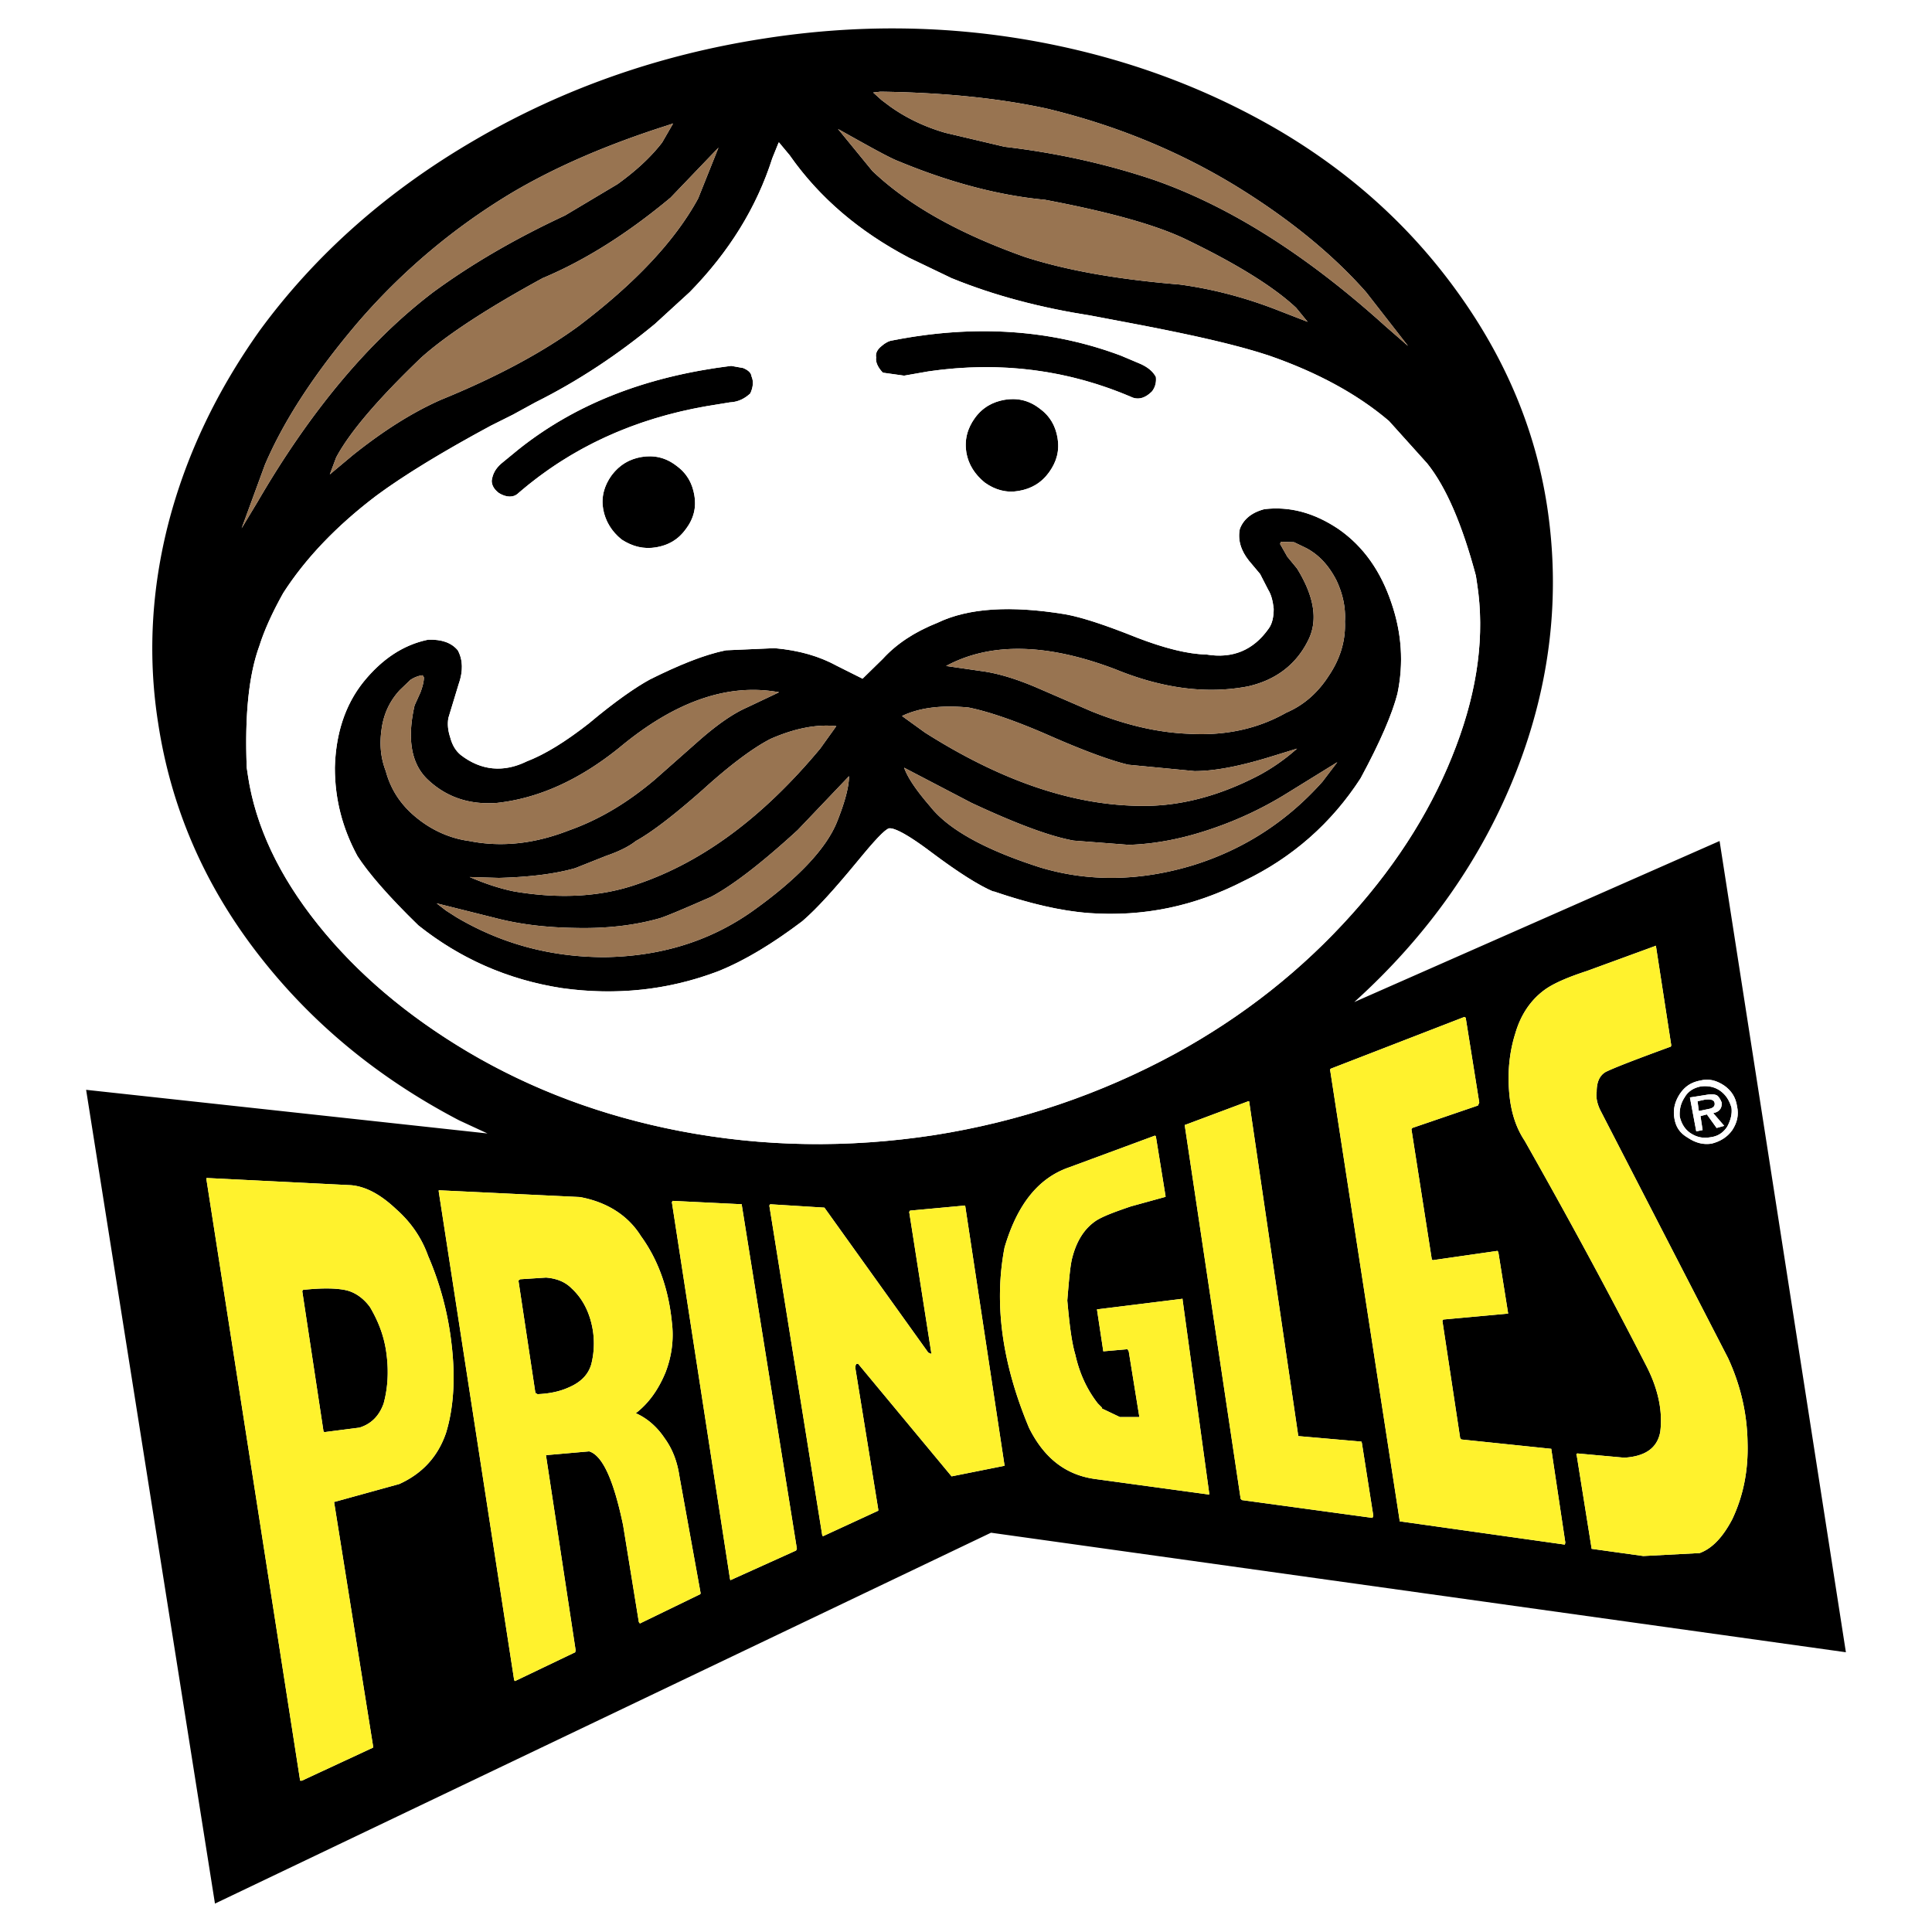 <svg xmlns="http://www.w3.org/2000/svg" width="2500" height="2500" viewBox="0 0 192.756 192.756"><g fill-rule="evenodd" clip-rule="evenodd"><path fill="#fff" d="M0 0h192.756v192.756H0V0z"/><path d="M145.389 29.106c-4.568-6.343-10.402-11.713-17.676-16.026-7.273-4.271-15.225-7.231-23.977-8.88-9.007-1.692-18.226-1.819-27.613-.339-10.36 1.607-19.959 4.99-28.67 10.064C38.699 19 31.51 25.343 25.929 32.955c-4.271 6.004-7.315 12.347-9.091 19.113-1.734 6.681-2.114 13.405-1.058 20.086 1.269 8.331 4.525 15.942 9.811 22.834 5.286 6.893 11.967 12.475 20.213 16.787l2.833 1.312-40.045-4.355 12.855 81.189 77.427-37.002 85.291 11.926-12.602-80.937-36.449 16.069c7.398-6.682 12.812-14.42 16.195-23.088 3.383-8.669 4.396-17.507 3.045-26.387-1.186-7.737-4.231-14.841-8.965-21.396zm-6.809 12.897c-3.172-2.706-7.189-4.863-11.926-6.512-3.17-1.057-7.484-2.03-12.98-3.087l-4.906-.93c-4.863-.761-9.473-1.945-13.828-3.721l-4.229-2.03c-4.99-2.622-8.965-6.005-11.925-10.233l-1.057-1.269h-.042l-.634 1.565c-1.565 4.905-4.313 9.345-8.246 13.362L65.34 32.32c-3.679 3.045-7.612 5.667-11.925 7.823l-2.242 1.226-2.198 1.099c-4.863 2.622-8.669 4.948-11.418 6.978-4.017 3.044-7.104 6.301-9.303 9.726-1.184 2.115-1.945 3.891-2.368 5.244-1.057 2.875-1.48 6.893-1.269 12.178l.127.846c.761 4.99 3.087 9.938 6.978 14.8 3.89 4.864 8.88 9.092 14.927 12.686 6.428 3.807 13.489 6.428 21.144 7.908 8.33 1.605 16.788 1.732 25.372.422 8.627-1.354 16.66-4.102 24.061-8.119 6.809-3.721 12.686-8.373 17.676-13.954 4.736-5.286 8.162-10.868 10.361-16.703 2.197-5.793 2.875-11.206 2.113-16.196l-.127-.846c-1.354-5.074-2.959-8.838-4.863-11.206l-3.806-4.229zm1.902-7.484l-4.186-5.371c-3.172-3.594-7.443-7.188-13.025-10.614-5.834-3.552-12.135-6.089-18.816-7.696-4.863-1.057-10.445-1.607-16.619-1.691l-.719.084.846.761.846.634c1.48 1.057 3.298 1.987 5.498 2.622l5.92 1.396c5.412.635 10.359 1.776 14.885 3.299 7.525 2.622 15.223 7.484 23.045 14.546l2.325 2.03zm-28.627.972c-6.852-2.58-14.463-3.171-22.835-1.522-.338.042-.719.254-1.057.55-.423.338-.634.719-.55 1.142-.084.465.211 1.057.677 1.522l2.114.296 2.411-.423c7.272-1.058 14.081-.127 20.424 2.622.635.211 1.268 0 1.902-.634.381-.507.424-1.015.381-1.438-.295-.55-.803-.973-1.564-1.311l-1.903-.804zm-8.162 5.244c1.057.761 1.607 1.733 1.818 2.96.211 1.269-.084 2.368-.846 3.425s-1.775 1.649-3.045 1.861c-1.184.211-2.326-.085-3.383-.846-.973-.804-1.606-1.776-1.818-2.96-.212-1.269.084-2.411.845-3.468.762-1.057 1.777-1.607 2.961-1.818 1.269-.211 2.412.043 3.468.846zm25.625-10.022c-2.156-2.03-5.834-4.355-11.121-6.893-3.045-1.438-7.695-2.707-13.955-3.89-4.523-.423-9.387-1.691-14.503-3.806-.93-.338-2.96-1.48-6.131-3.256l3.425 4.186c3.594 3.425 8.669 6.259 15.223 8.584 4.186 1.353 9.303 2.241 15.434 2.749 3.172.423 6.514 1.269 9.938 2.622l2.834 1.1-1.144-1.396zm-1.521 23.342l-.084.211.719 1.269.973 1.184c1.775 2.875 2.113 5.286 1.057 7.273-1.184 2.325-3.172 3.848-5.92 4.482-4.145.804-8.584.211-13.236-1.691-6.766-2.58-12.432-2.749-16.915-.338l3.51.508c1.607.211 3.467.761 5.623 1.691l5.371 2.326c3.256 1.311 6.471 2.114 9.727 2.241 3.678.211 6.893-.507 9.725-2.115 1.777-.761 3.172-2.029 4.229-3.679 1.143-1.691 1.691-3.51 1.607-5.413.084-1.396-.211-2.749-.846-4.102-.762-1.48-1.734-2.538-3.002-3.214l-1.227-.592-1.311-.041zm-4.102-1.268c.338-.93 1.141-1.649 2.453-1.987 2.494-.296 4.947.338 7.398 1.987 2.496 1.733 4.23 4.229 5.287 7.4 1.014 2.96 1.227 5.962.592 9.007-.508 1.987-1.691 4.778-3.68 8.457-2.875 4.44-6.766 7.908-11.713 10.275-4.863 2.495-9.938 3.553-15.35 3.172-2.875-.211-6.047-.973-9.516-2.157h-.084c-1.395-.592-3.425-1.861-6.131-3.89-2.241-1.691-3.637-2.453-4.229-2.41-.423.084-1.48 1.226-3.214 3.34-2.199 2.664-3.975 4.651-5.455 5.92-2.96 2.241-5.751 3.933-8.373 4.989-4.99 1.904-10.233 2.453-15.646 1.691-5.413-.846-10.148-2.959-14.293-6.258-3.044-2.96-5.032-5.286-6.089-6.935-1.48-2.748-2.241-5.624-2.241-8.795.084-3.298.973-6.216 2.875-8.584 1.86-2.283 3.975-3.679 6.427-4.186 1.354-.042 2.326.296 2.96 1.057.508.931.55 2.072.085 3.383l-1.015 3.341c-.126.634-.042 1.311.169 1.945.211.803.549 1.353 1.057 1.776 2.03 1.565 4.271 1.776 6.597.634 1.861-.719 3.891-1.987 6.216-3.806 2.622-2.199 4.652-3.594 6.047-4.355 2.96-1.48 5.498-2.495 7.612-2.918l4.82-.211c2.453.211 4.482.804 6.259 1.776l2.537 1.269 2.03-1.987c1.353-1.479 3.129-2.664 5.455-3.594 3.087-1.48 7.314-1.734 12.729-.846 1.648.296 3.975 1.057 7.146 2.326 2.748 1.057 5.074 1.649 6.977 1.691 2.58.423 4.652-.423 6.174-2.58.381-.507.508-1.226.508-1.987-.084-.719-.211-1.353-.551-1.903l-.803-1.564-1.1-1.311c-.843-1.058-1.138-2.115-.927-3.172zM96.632 70.589c-2.665-.254-4.863 0-6.639.846l2.283 1.649c7.527 4.778 14.632 7.231 21.398 7.315 3.889.085 7.906-.93 12.008-3.087a19.825 19.825 0 0 0 3.723-2.622l-2.75.846c-3.045.931-5.496 1.396-7.484 1.396l-6.596-.634c-1.777-.423-4.441-1.396-7.992-2.96-3.384-1.48-6.048-2.368-7.951-2.749zm10.487 13.278c-2.369-.423-5.752-1.691-10.192-3.764l-6.723-3.51c.38 1.057 1.269 2.326 2.622 3.891 1.776 2.241 5.37 4.271 10.911 6.047 4.863 1.48 10.021 1.395 15.307-.211 5.16-1.607 9.43-4.44 12.898-8.331l1.48-1.945-5.203 3.214a36.218 36.218 0 0 1-7.188 3.383c-3.045 1.057-5.793 1.564-8.416 1.649l-5.496-.423zm58.102 10.571l1.521 9.853-.041.127c-3.469 1.27-5.668 2.115-6.514 2.537-.633.381-.887 1.057-.887 1.988-.086.508.041 1.141.338 1.775l12.77 24.779c1.27 2.75 1.904 5.582 1.945 8.416.086 2.791-.422 5.328-1.521 7.654-.93 1.775-1.988 2.918-3.256 3.383l-5.625.295-5.158-.719v-.041l-1.48-9.262c-.084-.127 0-.211.084-.211l4.652.422c2.113-.127 3.299-.973 3.594-2.578.254-1.988-.168-4.188-1.354-6.514-4.439-8.668-8.541-16.109-12.178-22.537-.93-1.396-1.438-3.088-1.564-5.16-.127-1.902.084-3.805.635-5.539.549-1.902 1.564-3.34 2.875-4.312.846-.635 2.283-1.27 4.229-1.904l6.936-2.537v.085h-.001zm7.611 18.31c-.508.719-1.227 1.143-2.072 1.354-.846.127-1.607-.084-2.367-.592-.805-.465-1.227-1.1-1.354-2.029-.127-.846.084-1.607.549-2.326.508-.762 1.143-1.184 2.072-1.354.846-.211 1.607 0 2.367.508.721.508 1.143 1.184 1.27 2.029.211.932 0 1.691-.465 2.41zM171.775 110c.041.551-.213.93-.846 1.057l1.098 1.27-.76.211-.973-1.354-.635.17.211 1.395-.635.127-.633-3.383 1.607-.254c.422-.084.76-.084.973 0 .213.042.423.339.593.761zm-2.41-.127l.127.973 1.014-.211c.424-.084.635-.297.551-.635-.086-.295-.424-.338-.932-.295l-.76.168zm-1.269-.422c-.424.633-.551 1.268-.508 1.945.17.719.508 1.268 1.057 1.648.635.422 1.27.549 1.988.422.719-.084 1.27-.422 1.691-1.057.338-.635.508-1.268.424-1.902-.213-.719-.551-1.27-1.143-1.691-.549-.381-1.184-.508-1.902-.424-.678.128-1.269.465-1.607 1.059zm-21.862-7.908l1.352 8.457-.127.297-6.553 2.24-.086.127 2.031 12.982.084.084 6.469-.93.086.127.973 6.088v.043l-6.471.592-.084.127 1.775 11.713.127.127 8.965.932v.041l1.396 9.303-.043.213-16.492-2.326v-.127l-6.936-44.951.086-.084 13.32-5.158.128.083zm-30.912 11.84l.973 6.006-.084.041-3.383.932c-1.48.506-2.664.93-3.426 1.395-1.227.803-1.988 2.072-2.41 3.68-.211.76-.338 2.24-.508 4.312.211 2.326.424 4.145.803 5.412.424 1.904 1.186 3.51 2.242 4.863l.422.424v.084l1.777.846h1.945l-1.059-6.555-.127-.211-2.41.211-.633-4.186 8.541-1.059v.086l2.664 19.367v.084l-11.459-1.564c-2.918-.424-5.033-2.115-6.514-5.074-2.748-6.555-3.51-12.518-2.451-18.014 1.268-4.314 3.383-6.936 6.428-7.992l8.584-3.172.085.084zm9.303-3.51l4.906 33.406 6.301.551.041.125 1.143 7.273-.086.213-13.023-1.777-.127-.127-5.582-37.295.127-.043 6.217-2.326h.083zm-24.398 36.367l-5.287 1.057-9.303-11.205c-.211-.086-.296.041-.296.422l2.283 14.082v.127l-5.497 2.537-.085-.043-5.286-32.941.085-.127 5.413.338 10.36 14.463.296.127v-.127l-2.199-14.039.084-.127 5.498-.508 3.934 25.964zM61.619 18.366l-5.244 3.129c-4.99 2.326-9.345 4.863-13.151 7.654-6.343 4.821-12.221 11.798-17.507 20.889l-1.607 2.664 2.326-6.343c1.903-4.44 4.947-9.091 9.176-14.081a63.007 63.007 0 0 1 15.561-13.109c4.313-2.538 9.388-4.736 15.351-6.639l.634-.211-1.099 1.903c-1.142 1.479-2.622 2.832-4.44 4.144zm10.064-3.637l-2.03 5.074c-2.326 4.271-6.343 8.5-11.925 12.728-3.467 2.537-8.034 5.032-13.743 7.358-2.96 1.311-5.835 3.171-8.753 5.497l-2.326 1.945.634-1.691c1.354-2.537 4.187-5.835 8.458-9.938 2.495-2.241 6.554-4.905 12.136-7.95 4.229-1.776 8.458-4.44 12.771-8.035l4.778-4.988zm3.171 24.526c-.507.465-1.142.846-2.029.888l-2.326.38c-7.273 1.269-13.531 4.144-18.775 8.669-.465.465-1.184.465-1.945 0-.507-.381-.719-.804-.719-1.227.085-.634.339-1.184.973-1.734l1.649-1.353c5.708-4.567 12.729-7.316 21.27-8.373l1.184.211c.507.212.804.465.846.846.21.467.168 1.059-.128 1.693zm-7.4 7.189c-1.057-.804-2.199-1.058-3.467-.846-1.185.211-2.157.761-2.96 1.818-.762 1.057-1.058 2.199-.846 3.383.211 1.184.846 2.241 1.861 3.044 1.057.676 2.156.973 3.425.761 1.227-.212 2.199-.761 2.96-1.818.804-1.058 1.058-2.199.846-3.383-.212-1.226-.762-2.198-1.819-2.959zM42.293 67.587c0 .422-.126.888-.338 1.48l-.592 1.311c-.761 3.341-.338 5.793 1.269 7.358 1.903 1.819 4.229 2.58 6.977 2.368 4.187-.465 8.246-2.326 12.221-5.54 5.54-4.609 10.825-6.428 15.899-5.497l-3.213 1.522c-1.438.634-3.045 1.776-4.821 3.34l-4.355 3.848c-2.749 2.326-5.582 4.017-8.584 5.074-3.467 1.354-6.766 1.691-9.937 1.057-1.903-.253-3.679-1.057-5.159-2.241-1.607-1.269-2.664-2.833-3.171-4.736-.507-1.311-.634-2.664-.423-4.145.211-1.606.846-2.875 1.818-3.932l1.057-1.015c.38-.253.803-.423 1.227-.465l.125.213zm7.485 20.001c3.171-.085 5.708-.423 7.611-.973l3.087-1.227c1.354-.465 2.326-.973 2.96-1.48 1.606-.888 3.806-2.58 6.681-5.116 2.749-2.495 5.032-4.187 6.766-5.075 2.411-1.057 4.609-1.48 6.554-1.269l-1.606 2.241c-5.709 6.851-11.756 11.333-18.268 13.532-3.636 1.268-7.738 1.48-12.263.719-1.48-.296-2.96-.803-4.44-1.438l2.918.086zm-5.285 3.256l-.931-.719 5.92 1.48c2.453.634 5.075.93 7.823.973 3.171.084 6.047-.254 8.542-.973.677-.211 2.368-.93 5.074-2.115 2.157-1.141 5.074-3.383 8.669-6.681l5.117-5.371c0 1.057-.423 2.622-1.184 4.525-1.058 2.664-3.891 5.708-8.542 9.007-4.229 2.96-9.092 4.44-14.631 4.525-5.455 0-10.36-1.354-14.8-3.975l-1.057-.676zm22.538 41.06c-.338-3.383-1.396-6.258-3.087-8.584-1.269-2.029-3.341-3.383-6.089-3.891l-14.082-.676v.127l7.527 48.756.084.084 6.004-2.875.042-.211-2.96-19.453 4.313-.379c1.353.422 2.453 2.916 3.383 7.357l1.565 9.641c.042.127.127.211.211.127l5.92-2.875.042-.086-2.114-11.67c-.212-1.438-.677-2.707-1.48-3.807-.762-1.141-1.734-1.986-2.875-2.494 1.269-.973 2.241-2.326 2.96-4.059.636-1.649.848-3.34.636-5.032zm.085-12.093l6.893.338v.086l5.497 34.293-.084.17-6.555 2.959-.042-.168-5.793-37.551.084-.127zm-28.84 20.212c-.423 1.184-1.184 2.029-2.411 2.41l-3.298.424c-.212.041-.296 0-.296-.086l-2.115-13.953.085-.127c1.987-.213 3.383-.17 4.313.041.888.213 1.734.805 2.368 1.691.846 1.438 1.438 2.961 1.649 4.736.213 1.693.128 3.3-.295 4.864zm13.617-12.39l2.58-.168c1.057.084 1.903.422 2.537 1.057 1.015.93 1.649 2.115 1.987 3.467a8.432 8.432 0 0 1 0 4.104c-.296 1.057-1.057 1.816-2.241 2.324-.93.424-1.987.635-3.129.678l-.211-.127-1.691-11.207.168-.128zm-9.177-2.324c-.634-1.777-1.691-3.342-3.171-4.652-1.564-1.48-3.044-2.283-4.524-2.41l-14.42-.719v.17l9.345 59.961h.169l7.104-3.299v-.168l-3.89-24.357h.084l6.428-1.775c2.326-1.059 3.848-2.75 4.651-5.074.761-2.453.972-5.498.55-8.965a30.837 30.837 0 0 0-2.326-8.712z"/><path d="M138.58 42.003c-3.172-2.706-7.189-4.863-11.926-6.512-3.17-1.057-7.484-2.03-12.98-3.087l-4.906-.93c-4.863-.761-9.473-1.945-13.828-3.721l-4.229-2.03c-4.99-2.622-8.965-6.005-11.925-10.233l-1.057-1.269h-.042l-.634 1.565c-1.565 4.905-4.313 9.345-8.246 13.362L65.34 32.32c-3.679 3.045-7.612 5.667-11.925 7.823l-2.242 1.226-2.198 1.099c-4.863 2.622-8.669 4.948-11.418 6.978-4.017 3.044-7.104 6.301-9.303 9.726-1.184 2.115-1.945 3.891-2.368 5.244-1.057 2.875-1.48 6.893-1.269 12.178l.127.846c.761 4.99 3.087 9.938 6.978 14.8 3.89 4.864 8.88 9.092 14.927 12.686 6.428 3.807 13.489 6.428 21.144 7.908 8.33 1.605 16.788 1.732 25.372.422 8.627-1.354 16.66-4.102 24.061-8.119 6.809-3.721 12.686-8.373 17.676-13.954 4.736-5.286 8.162-10.868 10.361-16.703 2.197-5.793 2.875-11.206 2.113-16.196l-.127-.846c-1.354-5.074-2.959-8.838-4.863-11.206l-3.806-4.229zm-26.725-6.512c-6.852-2.58-14.463-3.171-22.835-1.522-.338.042-.719.254-1.057.55-.423.338-.634.719-.55 1.142-.084.465.211 1.057.677 1.522l2.114.296 2.411-.423c7.272-1.058 14.081-.127 20.424 2.622.635.211 1.268 0 1.902-.634.381-.507.424-1.015.381-1.438-.295-.55-.803-.973-1.564-1.311l-1.903-.804zm-8.162 5.244c1.057.761 1.607 1.733 1.818 2.96.211 1.269-.084 2.368-.846 3.425s-1.775 1.649-3.045 1.861c-1.184.211-2.326-.085-3.383-.846-.973-.804-1.606-1.776-1.818-2.96-.212-1.269.084-2.411.845-3.468.762-1.057 1.777-1.607 2.961-1.818 1.269-.211 2.412.043 3.468.846zm20.002 12.052c.338-.93 1.141-1.649 2.453-1.987 2.494-.296 4.947.338 7.398 1.987 2.496 1.733 4.23 4.229 5.287 7.4 1.014 2.96 1.227 5.962.592 9.007-.508 1.987-1.691 4.778-3.68 8.457-2.875 4.44-6.766 7.908-11.713 10.275-4.863 2.495-9.938 3.553-15.35 3.172-2.875-.211-6.047-.973-9.516-2.157h-.084c-1.395-.592-3.425-1.861-6.131-3.89-2.241-1.691-3.637-2.453-4.229-2.41-.423.084-1.48 1.226-3.214 3.34-2.199 2.664-3.975 4.651-5.455 5.92-2.96 2.241-5.751 3.933-8.373 4.989-4.99 1.904-10.233 2.453-15.646 1.691-5.413-.846-10.148-2.959-14.293-6.258-3.044-2.96-5.032-5.286-6.089-6.935-1.48-2.748-2.241-5.624-2.241-8.795.084-3.298.973-6.216 2.875-8.584 1.86-2.283 3.975-3.679 6.427-4.186 1.354-.042 2.326.296 2.96 1.057.508.931.55 2.072.085 3.383l-1.015 3.341c-.126.634-.042 1.311.169 1.945.211.803.549 1.353 1.057 1.776 2.03 1.565 4.271 1.776 6.597.634 1.861-.719 3.891-1.987 6.216-3.806 2.622-2.199 4.652-3.594 6.047-4.355 2.96-1.48 5.498-2.495 7.612-2.918l4.82-.211c2.453.211 4.482.804 6.259 1.776l2.537 1.269 2.03-1.987c1.353-1.479 3.129-2.664 5.455-3.594 3.087-1.48 7.314-1.734 12.729-.846 1.648.296 3.975 1.057 7.146 2.326 2.748 1.057 5.074 1.649 6.977 1.691 2.58.423 4.652-.423 6.174-2.58.381-.507.508-1.226.508-1.987-.084-.719-.211-1.353-.551-1.903l-.803-1.564-1.1-1.311c-.843-1.058-1.138-2.115-.927-3.172zm49.137 59.961c-.508.719-1.227 1.143-2.072 1.354-.846.127-1.607-.084-2.367-.592-.805-.465-1.227-1.1-1.354-2.029-.127-.846.084-1.607.549-2.326.508-.762 1.143-1.184 2.072-1.354.846-.211 1.607 0 2.367.508.721.508 1.143 1.184 1.27 2.029.211.932 0 1.691-.465 2.41zM171.775 110c.041.551-.213.93-.846 1.057l1.098 1.27-.76.211-.973-1.354-.635.17.211 1.395-.635.127-.633-3.383 1.607-.254c.422-.084.76-.084.973 0 .213.042.423.339.593.761zm-2.41-.127l.127.973 1.014-.211c.424-.084.635-.297.551-.635-.086-.295-.424-.338-.932-.295l-.76.168zm-1.269-.422c-.424.633-.551 1.268-.508 1.945.17.719.508 1.268 1.057 1.648.635.422 1.27.549 1.988.422.719-.084 1.27-.422 1.691-1.057.338-.635.508-1.268.424-1.902-.213-.719-.551-1.27-1.143-1.691-.549-.381-1.184-.508-1.902-.424-.678.128-1.269.465-1.607 1.059zM74.854 39.255c-.507.465-1.142.846-2.029.888l-2.326.38c-7.273 1.269-13.531 4.144-18.775 8.669-.465.465-1.184.465-1.945 0-.507-.381-.719-.804-.719-1.227.085-.634.339-1.184.973-1.734l1.649-1.353c5.708-4.567 12.729-7.316 21.27-8.373l1.184.211c.507.212.804.465.846.846.21.467.168 1.059-.128 1.693zm-7.4 7.189c-1.057-.804-2.199-1.058-3.467-.846-1.185.211-2.157.761-2.96 1.818-.762 1.057-1.058 2.199-.846 3.383.211 1.184.846 2.241 1.861 3.044 1.057.676 2.156.973 3.425.761 1.227-.212 2.199-.761 2.96-1.818.804-1.058 1.058-2.199.846-3.383-.212-1.226-.762-2.198-1.819-2.959z" fill="#fff"/><path d="M140.482 34.519l-4.186-5.371c-3.172-3.594-7.443-7.188-13.025-10.614-5.834-3.552-12.135-6.089-18.816-7.696-4.863-1.057-10.445-1.607-16.619-1.691l-.719.084.846.761.846.634c1.48 1.057 3.298 1.987 5.498 2.622l5.92 1.396c5.412.635 10.359 1.776 14.885 3.299 7.525 2.622 15.223 7.484 23.045 14.546l2.325 2.03zm-11.164-3.806c-2.156-2.03-5.834-4.355-11.121-6.893-3.045-1.438-7.695-2.707-13.955-3.89-4.523-.423-9.387-1.691-14.503-3.806-.93-.338-2.96-1.48-6.131-3.256l3.425 4.186c3.594 3.425 8.669 6.259 15.223 8.584 4.186 1.353 9.303 2.241 15.434 2.749 3.172.423 6.514 1.269 9.938 2.622l2.834 1.1-1.144-1.396zm-1.521 23.342l-.084.211.719 1.269.973 1.184c1.775 2.875 2.113 5.286 1.057 7.273-1.184 2.325-3.172 3.848-5.92 4.482-4.145.804-8.584.211-13.236-1.691-6.766-2.58-12.432-2.749-16.915-.338l3.51.508c1.607.211 3.467.761 5.623 1.691l5.371 2.326c3.256 1.311 6.471 2.114 9.727 2.241 3.678.211 6.893-.507 9.725-2.115 1.777-.761 3.172-2.029 4.229-3.679 1.143-1.691 1.691-3.51 1.607-5.413.084-1.396-.211-2.749-.846-4.102-.762-1.48-1.734-2.538-3.002-3.214l-1.227-.592-1.311-.041zM96.632 70.589c-2.665-.254-4.863 0-6.639.846l2.283 1.649c7.527 4.778 14.632 7.231 21.398 7.315 3.889.085 7.906-.93 12.008-3.087a19.825 19.825 0 0 0 3.723-2.622l-2.75.846c-3.045.931-5.496 1.396-7.484 1.396l-6.596-.634c-1.777-.423-4.441-1.396-7.992-2.96-3.384-1.48-6.048-2.368-7.951-2.749zm10.487 13.278c-2.369-.423-5.752-1.691-10.192-3.764l-6.723-3.51c.38 1.057 1.269 2.326 2.622 3.891 1.776 2.241 5.37 4.271 10.911 6.047 4.863 1.48 10.021 1.395 15.307-.211 5.16-1.607 9.43-4.44 12.898-8.331l1.48-1.945-5.203 3.214a36.218 36.218 0 0 1-7.188 3.383c-3.045 1.057-5.793 1.564-8.416 1.649l-5.496-.423zm-45.5-65.501l-5.244 3.129c-4.99 2.326-9.345 4.863-13.151 7.654-6.343 4.821-12.221 11.798-17.507 20.889l-1.607 2.664 2.326-6.343c1.903-4.44 4.947-9.091 9.176-14.081a63.007 63.007 0 0 1 15.561-13.109c4.313-2.538 9.388-4.736 15.351-6.639l.634-.211-1.099 1.903c-1.142 1.479-2.622 2.832-4.44 4.144zm10.064-3.637l-2.03 5.074c-2.326 4.271-6.343 8.5-11.925 12.728-3.467 2.537-8.034 5.032-13.743 7.358-2.96 1.311-5.835 3.171-8.753 5.497l-2.326 1.945.634-1.691c1.354-2.537 4.187-5.835 8.458-9.938 2.495-2.241 6.554-4.905 12.136-7.95 4.229-1.776 8.458-4.44 12.771-8.035l4.778-4.988zm-29.39 52.858c0 .422-.126.888-.338 1.48l-.592 1.311c-.761 3.341-.338 5.793 1.269 7.358 1.903 1.819 4.229 2.58 6.977 2.368 4.187-.465 8.246-2.326 12.221-5.54 5.54-4.609 10.825-6.428 15.899-5.497l-3.213 1.522c-1.438.634-3.045 1.776-4.821 3.34l-4.355 3.848c-2.749 2.326-5.582 4.017-8.584 5.074-3.467 1.354-6.766 1.691-9.937 1.057-1.903-.253-3.679-1.057-5.159-2.241-1.607-1.269-2.664-2.833-3.171-4.736-.507-1.311-.634-2.664-.423-4.145.211-1.606.846-2.875 1.818-3.932l1.057-1.015c.38-.253.803-.423 1.227-.465l.125.213zm7.485 20.001c3.171-.085 5.708-.423 7.611-.973l3.087-1.227c1.354-.465 2.326-.973 2.96-1.48 1.606-.888 3.806-2.58 6.681-5.116 2.749-2.495 5.032-4.187 6.766-5.075 2.411-1.057 4.609-1.48 6.554-1.269l-1.606 2.241c-5.709 6.851-11.756 11.333-18.268 13.532-3.636 1.268-7.738 1.48-12.263.719-1.48-.296-2.96-.803-4.44-1.438l2.918.086zm-5.285 3.256l-.931-.719 5.92 1.48c2.453.634 5.075.93 7.823.973 3.171.084 6.047-.254 8.542-.973.677-.211 2.368-.93 5.074-2.115 2.157-1.141 5.074-3.383 8.669-6.681l5.117-5.371c0 1.057-.423 2.622-1.184 4.525-1.058 2.664-3.891 5.708-8.542 9.007-4.229 2.96-9.092 4.44-14.631 4.525-5.455 0-10.36-1.354-14.8-3.975l-1.057-.676z" fill="#987451"/><path d="M165.221 94.438l1.521 9.853-.041.127c-3.469 1.27-5.668 2.115-6.514 2.537-.633.381-.887 1.057-.887 1.988-.086.508.041 1.141.338 1.775l12.77 24.779c1.27 2.75 1.904 5.582 1.945 8.416.086 2.791-.422 5.328-1.521 7.654-.93 1.775-1.988 2.918-3.256 3.383l-5.625.295-5.158-.719v-.041l-1.48-9.262c-.084-.127 0-.211.084-.211l4.652.422c2.113-.127 3.299-.973 3.594-2.578.254-1.988-.168-4.188-1.354-6.514-4.439-8.668-8.541-16.109-12.178-22.537-.93-1.396-1.438-3.088-1.564-5.16-.127-1.902.084-3.805.635-5.539.549-1.902 1.564-3.34 2.875-4.312.846-.635 2.283-1.27 4.229-1.904l6.936-2.537v.085h-.001zm-18.987 7.105l1.352 8.457-.127.297-6.553 2.24-.086.127 2.031 12.982.084.084 6.469-.93.086.127.973 6.088v.043l-6.471.592-.084.127 1.775 11.713.127.127 8.965.932v.041l1.396 9.303-.043.213-16.492-2.326v-.127l-6.936-44.951.086-.084 13.32-5.158.128.083zm-30.912 11.84l.973 6.006-.084.041-3.383.932c-1.48.506-2.664.93-3.426 1.395-1.227.803-1.988 2.072-2.41 3.68-.211.76-.338 2.24-.508 4.312.211 2.326.424 4.145.803 5.412.424 1.904 1.186 3.51 2.242 4.863l.422.424v.084l1.777.846h1.945l-1.059-6.555-.127-.211-2.41.211-.633-4.186 8.541-1.059v.086l2.664 19.367v.084l-11.459-1.564c-2.918-.424-5.033-2.115-6.514-5.074-2.748-6.555-3.51-12.518-2.451-18.014 1.268-4.314 3.383-6.936 6.428-7.992l8.584-3.172.085.084zm9.303-3.51l4.906 33.406 6.301.551.041.125 1.143 7.273-.086.213-13.023-1.777-.127-.127-5.582-37.295.127-.043 6.217-2.326h.083zm-24.398 36.367l-5.287 1.057-9.303-11.205c-.211-.086-.296.041-.296.422l2.283 14.082v.127l-5.497 2.537-.085-.043-5.286-32.941.085-.127 5.413.338 10.36 14.463.296.127v-.127l-2.199-14.039.084-.127 5.498-.508 3.934 25.964zm-33.196-14.336c-.338-3.383-1.396-6.258-3.087-8.584-1.269-2.029-3.341-3.383-6.089-3.891l-14.082-.676v.127l7.527 48.756.084.084 6.004-2.875.042-.211-2.96-19.453 4.313-.379c1.353.422 2.453 2.916 3.383 7.357l1.565 9.641c.042.127.127.211.211.127l5.92-2.875.042-.086-2.114-11.67c-.212-1.438-.677-2.707-1.48-3.807-.762-1.141-1.734-1.986-2.875-2.494 1.269-.973 2.241-2.326 2.96-4.059.636-1.649.848-3.34.636-5.032zm.085-12.093l6.893.338v.086l5.497 34.293-.084.17-6.555 2.959-.042-.168-5.793-37.551.084-.127zm-28.84 20.212c-.423 1.184-1.184 2.029-2.411 2.41l-3.298.424c-.212.041-.296 0-.296-.086l-2.115-13.953.085-.127c1.987-.213 3.383-.17 4.313.041.888.213 1.734.805 2.368 1.691.846 1.438 1.438 2.961 1.649 4.736.213 1.693.128 3.3-.295 4.864zm13.617-12.39l2.58-.168c1.057.084 1.903.422 2.537 1.057 1.015.93 1.649 2.115 1.987 3.467a8.432 8.432 0 0 1 0 4.104c-.296 1.057-1.057 1.816-2.241 2.324-.93.424-1.987.635-3.129.678l-.211-.127-1.691-11.207.168-.128zm-9.177-2.324c-.634-1.777-1.691-3.342-3.171-4.652-1.564-1.48-3.044-2.283-4.524-2.41l-14.42-.719v.17l9.345 59.961h.169l7.104-3.299v-.168l-3.89-24.357h.084l6.428-1.775c2.326-1.059 3.848-2.75 4.651-5.074.761-2.453.972-5.498.55-8.965a30.837 30.837 0 0 0-2.326-8.712z" fill="#fff22d"/></g></svg>